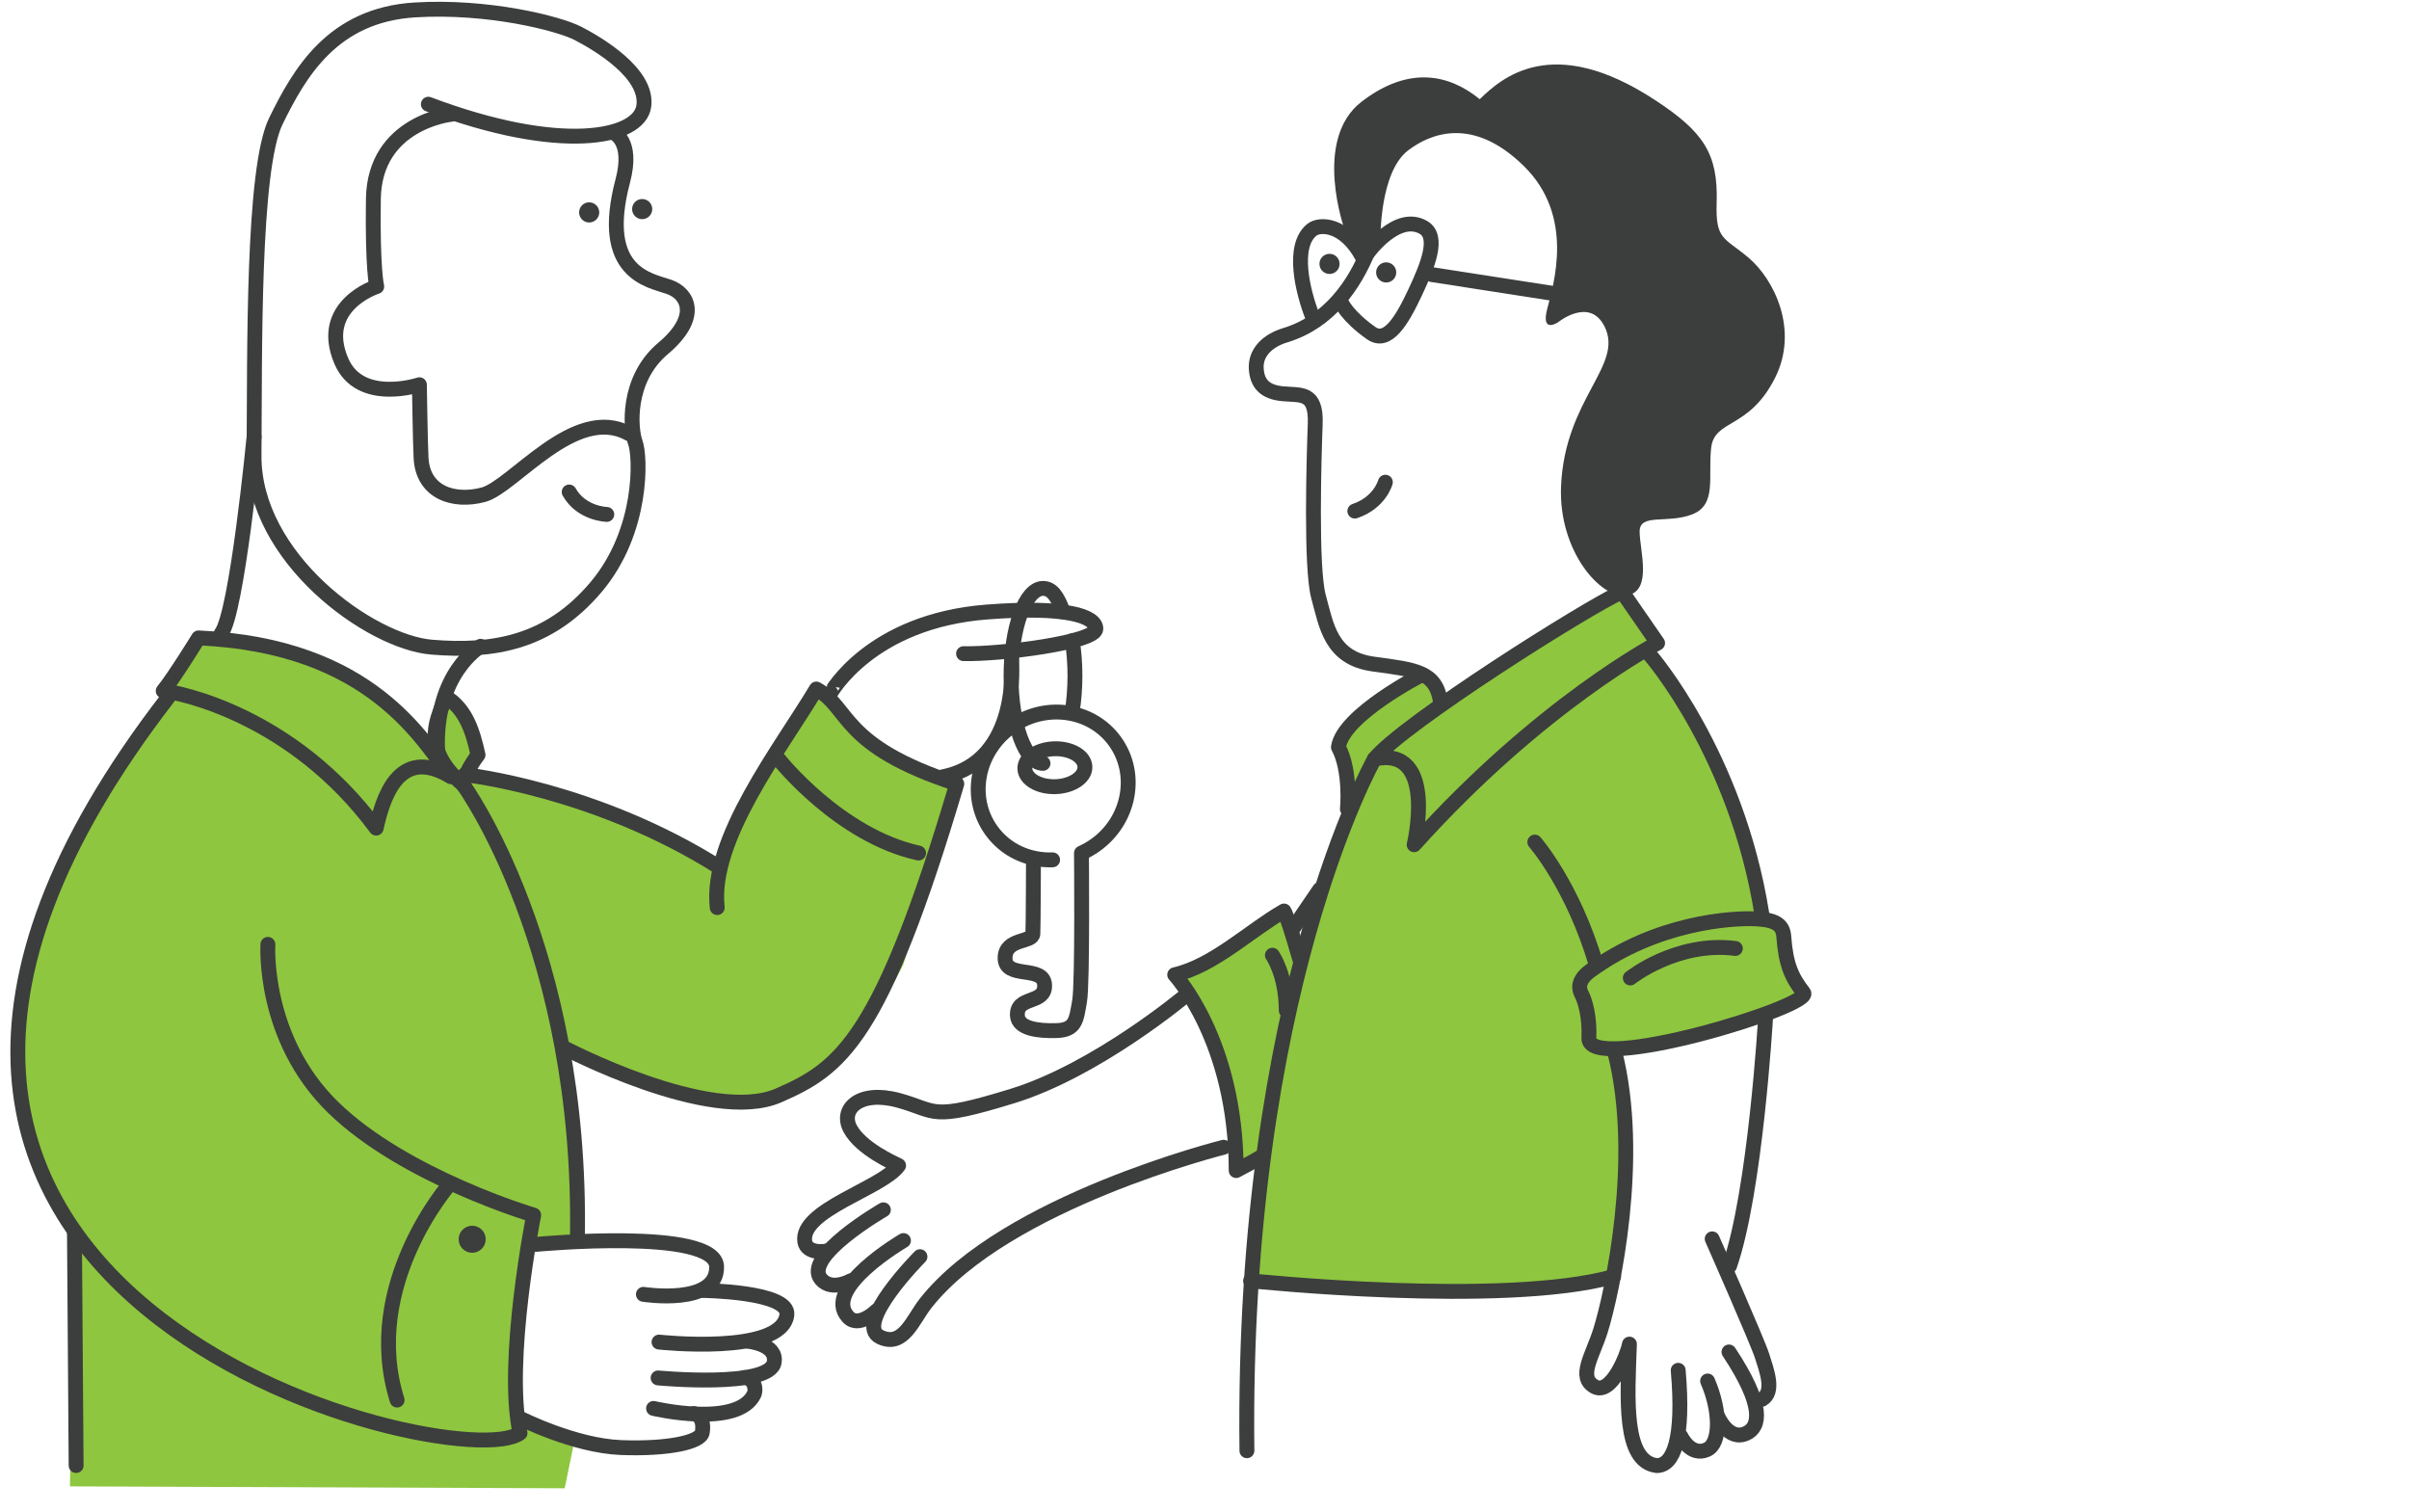 <svg width="102" height="64" viewBox="0 0 102 64" fill="none" xmlns="http://www.w3.org/2000/svg">
    <g clip-path="url(#clip0_98_14360)">
        <g clip-path="url(#clip1_98_14360)">
            <path d="M19.717 32.878C19.717 32.878 24.526 33.668 30.34 36.609C30.913 35.39 32.995 31.512 32.995 31.512L34.432 29.145C34.432 29.145 35.954 30.687 37.176 31.836C38.398 32.984 40.607 33.224 40.607 33.224L38.244 40.843C38.244 40.843 35.606 46.331 32.541 46.616C29.476 46.901 24.238 45.013 23.88 44.443C23.521 43.872 19.719 32.878 19.719 32.878H19.717Z" fill="#8EC63F"/>
            <path d="M2.963 62.93L3.105 52.524L1.181 47.748L0.752 43.401L2.464 36.842L5.528 31.354L7.31 29.501L7.452 28.36L8.237 27.148L8.807 26.863L12.443 27.575L15.081 28.825L17.504 30.854L18.395 31.889L18.537 30.213L18.822 29.393L19.463 29.787L20.069 31.104L20.354 31.925L19.607 33.207L22.278 38.554L24.096 45.11L24.489 50.351L24.56 52.524L22.492 52.701L21.851 56.409L21.887 59.651L22.172 60.007L23.704 60.862L24.345 60.898L23.909 63.011L2.963 62.93Z" fill="#8EC63F"/>
            <path d="M55.032 40.61C54.719 39.525 54.464 38.709 54.366 38.57C52.937 39.381 51.404 40.885 49.738 41.269C49.738 41.269 52.341 44.063 52.341 49.559C52.778 49.327 53.098 49.163 53.391 48.981" fill="#8EC63F"/>
            <path d="M53.065 54.289C53.065 54.289 53.504 41.798 57.157 34.346C57.01 32.592 56.813 31.865 56.674 31.68C56.536 31.496 57.134 30.395 58.282 29.661C59.431 28.926 60.072 28.558 60.072 28.558C60.072 28.558 60.623 28.603 60.761 29.017C60.9 29.431 60.991 29.891 60.991 29.891L65.399 26.861L68.567 25.023L70.175 27.136L69.67 27.55C69.67 27.55 71.829 29.939 72.654 31.958C73.48 33.978 74.858 37.514 74.674 38.799C75.408 39.075 75.63 39.562 75.699 40.435C75.767 41.309 76.406 42.048 76.406 42.048C76.406 42.048 75.767 42.922 73.548 43.427C71.329 43.931 69.312 44.333 68.438 44.401C68.572 45.545 68.908 47.493 68.908 47.493C68.908 47.493 69.11 53.04 68.236 53.946C65.682 54.517 59.88 55.036 53.067 54.289H53.065Z" fill="#8EC63F"/>
            <path d="M56.294 11.599C56.529 11.599 56.72 11.408 56.72 11.173C56.72 10.937 56.529 10.746 56.294 10.746C56.058 10.746 55.867 10.937 55.867 11.173C55.867 11.408 56.058 11.599 56.294 11.599Z" fill="#3C3D3D"/>
            <path d="M27.19 9.279C27.426 9.279 27.617 9.088 27.617 8.852C27.617 8.617 27.426 8.426 27.19 8.426C26.955 8.426 26.764 8.617 26.764 8.852C26.764 9.088 26.955 9.279 27.19 9.279Z" fill="#3C3D3D"/>
            <path d="M24.946 9.42C25.182 9.42 25.373 9.229 25.373 8.993C25.373 8.757 25.182 8.566 24.946 8.566C24.71 8.566 24.52 8.757 24.52 8.993C24.52 9.229 24.71 9.42 24.946 9.42Z" fill="#3C3D3D"/>
            <path d="M58.692 11.961C58.928 11.961 59.119 11.77 59.119 11.534C59.119 11.298 58.928 11.107 58.692 11.107C58.457 11.107 58.266 11.298 58.266 11.534C58.266 11.77 58.457 11.961 58.692 11.961Z" fill="#3C3D3D"/>
            <path d="M58.658 20.416C58.658 20.416 58.428 21.282 57.365 21.638" stroke="#3C3D3D" stroke-width="0.63" stroke-linecap="round" stroke-linejoin="round"/>
            <path d="M55.552 13.355C55.171 12.368 54.678 10.414 55.552 9.725C55.87 9.473 56.918 9.455 57.68 10.869" stroke="#3C3D3D" stroke-width="0.63" stroke-linecap="round" stroke-linejoin="round"/>
            <path d="M57.925 10.633C57.346 12.046 56.296 13.622 54.421 14.192C53.638 14.43 53.156 14.947 53.191 15.598C53.227 16.25 53.56 16.601 54.317 16.671C55.075 16.742 55.741 16.565 55.688 17.954C55.635 19.342 55.494 24.055 55.829 25.267C56.163 26.481 56.339 27.87 58.149 28.115C59.959 28.36 60.807 28.433 60.994 29.728" stroke="#3C3D3D" stroke-width="0.63" stroke-linecap="round" stroke-linejoin="round"/>
            <path d="M57.899 10.722C57.899 10.722 59.144 8.98 60.27 9.629C60.949 10.023 60.449 11.247 59.924 12.368C59.371 13.547 58.758 14.6 58.051 14.1C57.026 13.375 56.791 12.805 56.791 12.805" stroke="#3C3D3D" stroke-width="0.63" stroke-linecap="round" stroke-linejoin="round"/>
            <path d="M60.623 11.625L66.285 12.504" stroke="#3C3D3D" stroke-width="0.63" stroke-linecap="round" stroke-linejoin="round"/>
            <path d="M56.941 9.746C56.941 9.746 55.55 5.916 57.657 4.301C59.674 2.756 61.376 3.157 62.653 4.2C63.559 3.326 65.703 1.357 70.098 4.25C72.115 5.578 72.754 6.497 72.685 8.587C72.635 10.167 72.993 10.034 74.031 10.907C75.106 11.813 76.184 13.959 75.157 15.999C74.049 18.2 72.584 17.731 72.451 18.973C72.317 20.215 72.698 21.376 71.643 21.78C70.59 22.184 69.424 21.719 69.424 22.502C69.424 23.284 69.984 25.029 68.886 25.208C67.788 25.387 65.978 23.325 66.097 20.586C66.256 16.867 68.765 15.474 67.939 13.825C67.306 12.556 65.975 13.641 65.975 13.641C65.975 13.641 65.238 14.143 65.508 13.091C65.778 12.038 66.69 9.153 64.516 7.025C62.343 4.896 60.543 5.669 59.627 6.363C58.4 7.292 58.45 10.15 58.45 10.15L57.743 10.665L56.935 9.746H56.941Z" fill="#3C3D3D"/>
            <path d="M68.369 44.535C69.512 49.006 68.268 54.736 67.766 56.34C67.427 57.415 66.794 58.301 67.513 58.705C68.233 59.109 68.924 57.309 68.992 56.907C68.909 59.21 68.722 61.883 70.151 62.05C70.858 62.05 71.31 60.924 71.057 58.016" stroke="#3C3D3D" stroke-width="0.63" stroke-linecap="round" stroke-linejoin="round"/>
            <path d="M71.176 60.822C71.176 60.822 71.58 61.68 72.269 61.377C72.862 61.117 72.857 59.746 72.302 58.469" stroke="#3C3D3D" stroke-width="0.63" stroke-linecap="round" stroke-linejoin="round"/>
            <path d="M72.723 59.949C72.723 59.949 73.172 61.029 73.932 60.689C74.53 60.421 74.722 59.525 73.207 57.24" stroke="#3C3D3D" stroke-width="0.63" stroke-linecap="round" stroke-linejoin="round"/>
            <path d="M72.496 52.451C72.496 52.451 74.417 56.798 74.609 57.409C74.801 58.02 75.149 58.929 74.609 59.242" stroke="#3C3D3D" stroke-width="0.63" stroke-linecap="round" stroke-linejoin="round"/>
            <path d="M74.755 43.111C74.755 43.111 74.329 50.44 73.231 53.598" stroke="#3C3D3D" stroke-width="0.63" stroke-linecap="round" stroke-linejoin="round"/>
            <path d="M66.956 42.072C67.123 42.37 67.315 43.079 67.275 43.947C67.204 45.513 76.804 42.594 76.368 42.032C75.83 41.342 75.615 40.802 75.527 39.646C75.494 39.209 75.257 38.957 74.419 38.906C73.326 38.841 70.132 39.058 67.328 41.108C66.744 41.534 66.876 41.925 66.959 42.072H66.956Z" stroke="#3C3D3D" stroke-width="0.63" stroke-linecap="round" stroke-linejoin="round"/>
            <path d="M69.029 41.406C69.029 41.406 70.998 39.838 73.477 40.156" stroke="#3C3D3D" stroke-width="0.63" stroke-linecap="round" stroke-linejoin="round"/>
            <path d="M64.986 35.652C64.986 35.652 66.599 37.49 67.587 40.85" stroke="#3C3D3D" stroke-width="0.63" stroke-linecap="round" stroke-linejoin="round"/>
            <path d="M69.871 27.74C69.871 27.74 73.524 31.931 74.599 38.699" stroke="#3C3D3D" stroke-width="0.63" stroke-linecap="round" stroke-linejoin="round"/>
            <path d="M68.682 25.053L70.184 27.226C70.184 27.226 65.231 29.804 59.877 35.764C59.877 35.764 60.884 31.551 58.195 32.134C59.382 30.654 67.18 25.724 68.682 25.053Z" stroke="#3C3D3D" stroke-width="0.63" stroke-linecap="round" stroke-linejoin="round"/>
            <path d="M60.197 28.57C60.197 28.57 56.869 30.267 56.67 31.633C57.21 32.637 57.051 34.255 57.051 34.255" stroke="#3C3D3D" stroke-width="0.63" stroke-linecap="round" stroke-linejoin="round"/>
            <path d="M58.196 32.133C58.196 32.133 52.566 42.029 52.796 61.421" stroke="#3C3D3D" stroke-width="0.63" stroke-linecap="round" stroke-linejoin="round"/>
            <path d="M52.951 54.226C52.951 54.226 63.662 55.347 68.323 54.047" stroke="#3C3D3D" stroke-width="0.63" stroke-linecap="round" stroke-linejoin="round"/>
            <path d="M50.184 42.162C50.184 42.162 46.44 45.3 42.886 46.398C39.331 47.494 39.71 47.042 38.047 46.587C36.383 46.133 35.55 46.966 36.004 47.797C36.459 48.63 37.819 49.233 38.047 49.347C37.365 50.311 33.864 51.23 34.076 52.57C34.161 53.108 35.012 52.997 35.068 52.939" stroke="#3C3D3D" stroke-width="0.63" stroke-linecap="round" stroke-linejoin="round"/>
            <path d="M37.403 51.221C37.403 51.221 33.93 53.22 34.775 54.169C35.23 54.679 36.022 54.225 36.022 54.225" stroke="#3C3D3D" stroke-width="0.63" stroke-linecap="round" stroke-linejoin="round"/>
            <path d="M38.254 52.523C38.254 52.523 34.788 54.543 35.909 55.757C36.363 56.249 37.118 55.492 37.118 55.492" stroke="#3C3D3D" stroke-width="0.63" stroke-linecap="round" stroke-linejoin="round"/>
            <path d="M38.953 53.205C38.953 53.205 36.118 56.06 37.269 56.608C38.249 57.072 38.645 55.87 39.198 55.171C42.583 50.88 51.81 48.572 51.81 48.572" stroke="#3C3D3D" stroke-width="0.63" stroke-linecap="round" stroke-linejoin="round"/>
            <path d="M22.703 52.684C22.703 52.684 30.304 51.965 30.342 53.628C30.38 55.292 27.242 54.8 27.242 54.8" stroke="#3C3D3D" stroke-width="0.63" stroke-linecap="round" stroke-linejoin="round"/>
            <path d="M27.904 56.821C27.904 56.821 33.095 57.389 33.317 55.672C33.446 54.67 29.722 54.635 29.722 54.635" stroke="#3C3D3D" stroke-width="0.63" stroke-linecap="round" stroke-linejoin="round"/>
            <path d="M27.865 58.339C27.865 58.339 32.591 58.786 32.78 57.678C32.912 56.903 31.685 56.789 31.685 56.789" stroke="#3C3D3D" stroke-width="0.63" stroke-linecap="round" stroke-linejoin="round"/>
            <path d="M27.672 59.63C27.672 59.63 31.252 60.476 31.933 59.022C32.047 58.719 31.857 58.322 31.517 58.322" stroke="#3C3D3D" stroke-width="0.63" stroke-linecap="round" stroke-linejoin="round"/>
            <path d="M22.004 60.039C22.004 60.039 24.311 61.211 26.296 61.287C28.28 61.362 29.673 61.062 29.736 60.643C29.85 59.906 29.378 59.848 29.378 59.848" stroke="#3C3D3D" stroke-width="0.63" stroke-linecap="round" stroke-linejoin="round"/>
            <path d="M7.12 29.525C-12.553 54.995 19.411 62.649 22.019 60.672C21.358 57.65 22.597 51.445 22.597 51.445C22.597 51.445 17.134 49.832 14.115 46.894C11.093 43.955 11.343 39.984 11.343 39.984" stroke="#3C3D3D" stroke-width="0.63" stroke-linecap="round" stroke-linejoin="round"/>
            <path d="M19.993 53.041C20.309 53.041 20.566 52.784 20.566 52.468C20.566 52.151 20.309 51.895 19.993 51.895C19.677 51.895 19.42 52.151 19.42 52.468C19.42 52.784 19.677 53.041 19.993 53.041Z" fill="#3C3D3D"/>
            <path d="M19.056 50.115C19.056 50.115 15.285 54.397 16.814 59.276" stroke="#3C3D3D" stroke-width="0.63" stroke-linecap="round" stroke-linejoin="round"/>
            <path d="M55.032 40.61C54.719 39.525 54.464 38.709 54.366 38.57C52.937 39.381 51.404 40.885 49.738 41.269C49.738 41.269 52.341 44.063 52.341 49.559C52.778 49.327 53.098 49.163 53.391 48.981" stroke="#3C3D3D" stroke-width="0.63" stroke-linecap="round" stroke-linejoin="round"/>
            <path d="M53.875 40.443C53.875 40.443 54.461 41.269 54.461 42.781" stroke="#3C3D3D" stroke-width="0.63" stroke-linecap="round" stroke-linejoin="round"/>
            <path d="M54.777 39.27L55.873 37.664" stroke="#3C3D3D" stroke-width="0.63" stroke-linecap="round" stroke-linejoin="round"/>
            <path d="M25.978 5.623C25.978 5.623 26.824 5.939 26.37 7.655C25.332 11.578 27.511 11.861 28.329 12.146C29.149 12.432 29.646 13.429 28.079 14.749C26.511 16.067 26.688 18.17 26.902 18.74C27.117 19.311 27.248 22.486 25.226 24.87C23.227 27.227 20.879 27.614 18.276 27.399C15.674 27.184 10.721 23.622 10.756 19.273C10.791 14.923 10.685 7.156 11.682 5.123C12.68 3.091 14.073 0.635 17.567 0.42C20.662 0.231 23.661 0.991 24.481 1.418C25.302 1.844 27.44 3.094 27.261 4.482C27.082 5.873 23.696 6.514 18.137 4.412" stroke="#3C3D3D" stroke-width="0.63" stroke-linecap="round" stroke-linejoin="round"/>
            <path d="M19.111 4.838C19.111 4.838 15.857 5.171 15.809 8.425C15.767 11.422 15.951 12.131 15.951 12.131C15.951 12.131 13.449 12.926 14.449 15.279C15.234 17.132 17.758 16.289 17.758 16.289C17.758 16.289 17.794 18.77 17.829 19.401C17.912 20.855 19.207 21.28 20.467 20.946C21.727 20.613 24.34 17.097 26.622 18.356" stroke="#3C3D3D" stroke-width="0.63" stroke-linecap="round" stroke-linejoin="round"/>
            <path d="M25.692 21.779C25.692 21.779 24.622 21.756 24.1 20.83" stroke="#3C3D3D" stroke-width="0.63" stroke-linecap="round" stroke-linejoin="round"/>
            <path d="M10.758 18.488C10.758 18.488 10.036 25.963 9.369 26.816" stroke="#3C3D3D" stroke-width="0.63" stroke-linecap="round" stroke-linejoin="round"/>
            <path d="M20.346 27.363C20.346 27.363 18.387 28.504 18.529 31.784" stroke="#3C3D3D" stroke-width="0.63" stroke-linecap="round" stroke-linejoin="round"/>
            <path d="M8.407 27.008C8.407 27.008 7.375 28.684 6.91 29.252C7.622 29.323 12.398 30.285 15.928 35.061C16.177 33.955 16.819 31.496 19.098 32.887C17.922 31.426 15.784 27.328 8.407 27.008Z" stroke="#3C3D3D" stroke-width="0.63" stroke-linecap="round" stroke-linejoin="round"/>
            <path d="M19.621 33.239C19.621 33.239 19.598 32.817 20.24 31.961C20.025 30.999 19.747 30.027 18.856 29.492C18.647 30.305 17.662 31.562 19.624 33.236L19.621 33.239Z" stroke="#3C3D3D" stroke-width="0.63" stroke-linecap="round" stroke-linejoin="round"/>
            <path d="M19.621 33.238C19.621 33.238 24.668 40.155 24.448 52.457" stroke="#3C3D3D" stroke-width="0.63" stroke-linecap="round" stroke-linejoin="round"/>
            <path d="M3.152 52.166L3.223 62.047" stroke="#3C3D3D" stroke-width="0.63" stroke-linecap="round" stroke-linejoin="round"/>
            <path d="M23.838 44.339C23.838 44.339 30.078 47.633 32.959 46.381C35.589 45.237 37.298 44.033 40.512 33.186C35.559 31.573 36.013 29.962 34.564 29.172C33.09 31.648 30.035 35.528 30.369 38.426" stroke="#3C3D3D" stroke-width="0.63" stroke-linecap="round" stroke-linejoin="round"/>
            <path d="M19.684 32.799C19.684 32.799 25.197 33.392 30.483 36.737" stroke="#3C3D3D" stroke-width="0.63" stroke-linecap="round" stroke-linejoin="round"/>
            <path d="M35.174 29.33C35.179 29.348 36.837 26.288 41.803 25.91C45.158 25.652 46.398 26.091 46.4 26.622C46.403 27.192 42.366 27.712 40.798 27.674" stroke="#3C3D3D" stroke-width="0.63" stroke-linecap="round" stroke-linejoin="round"/>
            <path d="M32.998 32.176C32.998 32.176 35.543 35.382 38.893 36.116" stroke="#3C3D3D" stroke-width="0.63" stroke-linecap="round" stroke-linejoin="round"/>
            <path d="M44.569 36.404C43.571 36.44 42.594 36.013 41.984 35.17C40.984 33.794 41.345 31.83 42.786 30.785C44.228 29.74 46.207 30.005 47.204 31.381C48.204 32.757 47.843 34.721 46.401 35.766C46.207 35.907 46.002 36.023 45.79 36.119C45.79 36.119 45.841 41.65 45.712 42.377C45.571 43.175 45.561 43.614 44.718 43.634C43.963 43.655 43.12 43.554 43.079 43.011C43.014 42.135 44.261 42.546 44.23 41.711C44.2 40.827 42.521 41.501 42.557 40.532C42.587 39.714 43.715 39.911 43.733 39.537C43.751 39.161 43.758 36.364 43.758 36.364" stroke="#3C3D3D" stroke-width="0.63" stroke-linecap="round" stroke-linejoin="round"/>
            <path d="M44.69 33.306C45.392 33.284 45.951 32.908 45.937 32.465C45.924 32.021 45.343 31.68 44.641 31.701C43.938 31.723 43.38 32.099 43.394 32.543C43.407 32.986 43.988 33.328 44.69 33.306Z" stroke="#3C3D3D" stroke-width="0.63" stroke-linecap="round" stroke-linejoin="round"/>
            <path d="M44.162 32.319C43.414 32.319 42.809 30.66 42.809 28.616C42.809 26.571 43.414 24.912 44.162 24.912C44.535 24.912 44.768 25.23 45.012 25.899" stroke="#3C3D3D" stroke-width="0.63" stroke-linecap="round" stroke-linejoin="round"/>
            <path d="M45.401 27.127C45.475 27.581 45.515 28.086 45.515 28.616C45.515 29.146 45.472 29.672 45.397 30.136" stroke="#3C3D3D" stroke-width="0.63" stroke-linecap="round" stroke-linejoin="round"/>
            <path d="M42.826 27.953C42.826 27.953 43.252 32.23 39.92 32.888" stroke="#3C3D3D" stroke-width="0.63" stroke-linecap="round" stroke-linejoin="round"/>
        </g>
    </g>
    <defs>
        <clipPath id="clip0_98_14360">
            <rect width="100.8" height="63" fill="white" transform="translate(0.375 0.012)"/>
        </clipPath>
        <clipPath id="clip1_98_14360">
            <rect width="76.387" height="63" fill="white" transform="translate(0.375 0.012)"/>
        </clipPath>
    </defs>
</svg>
